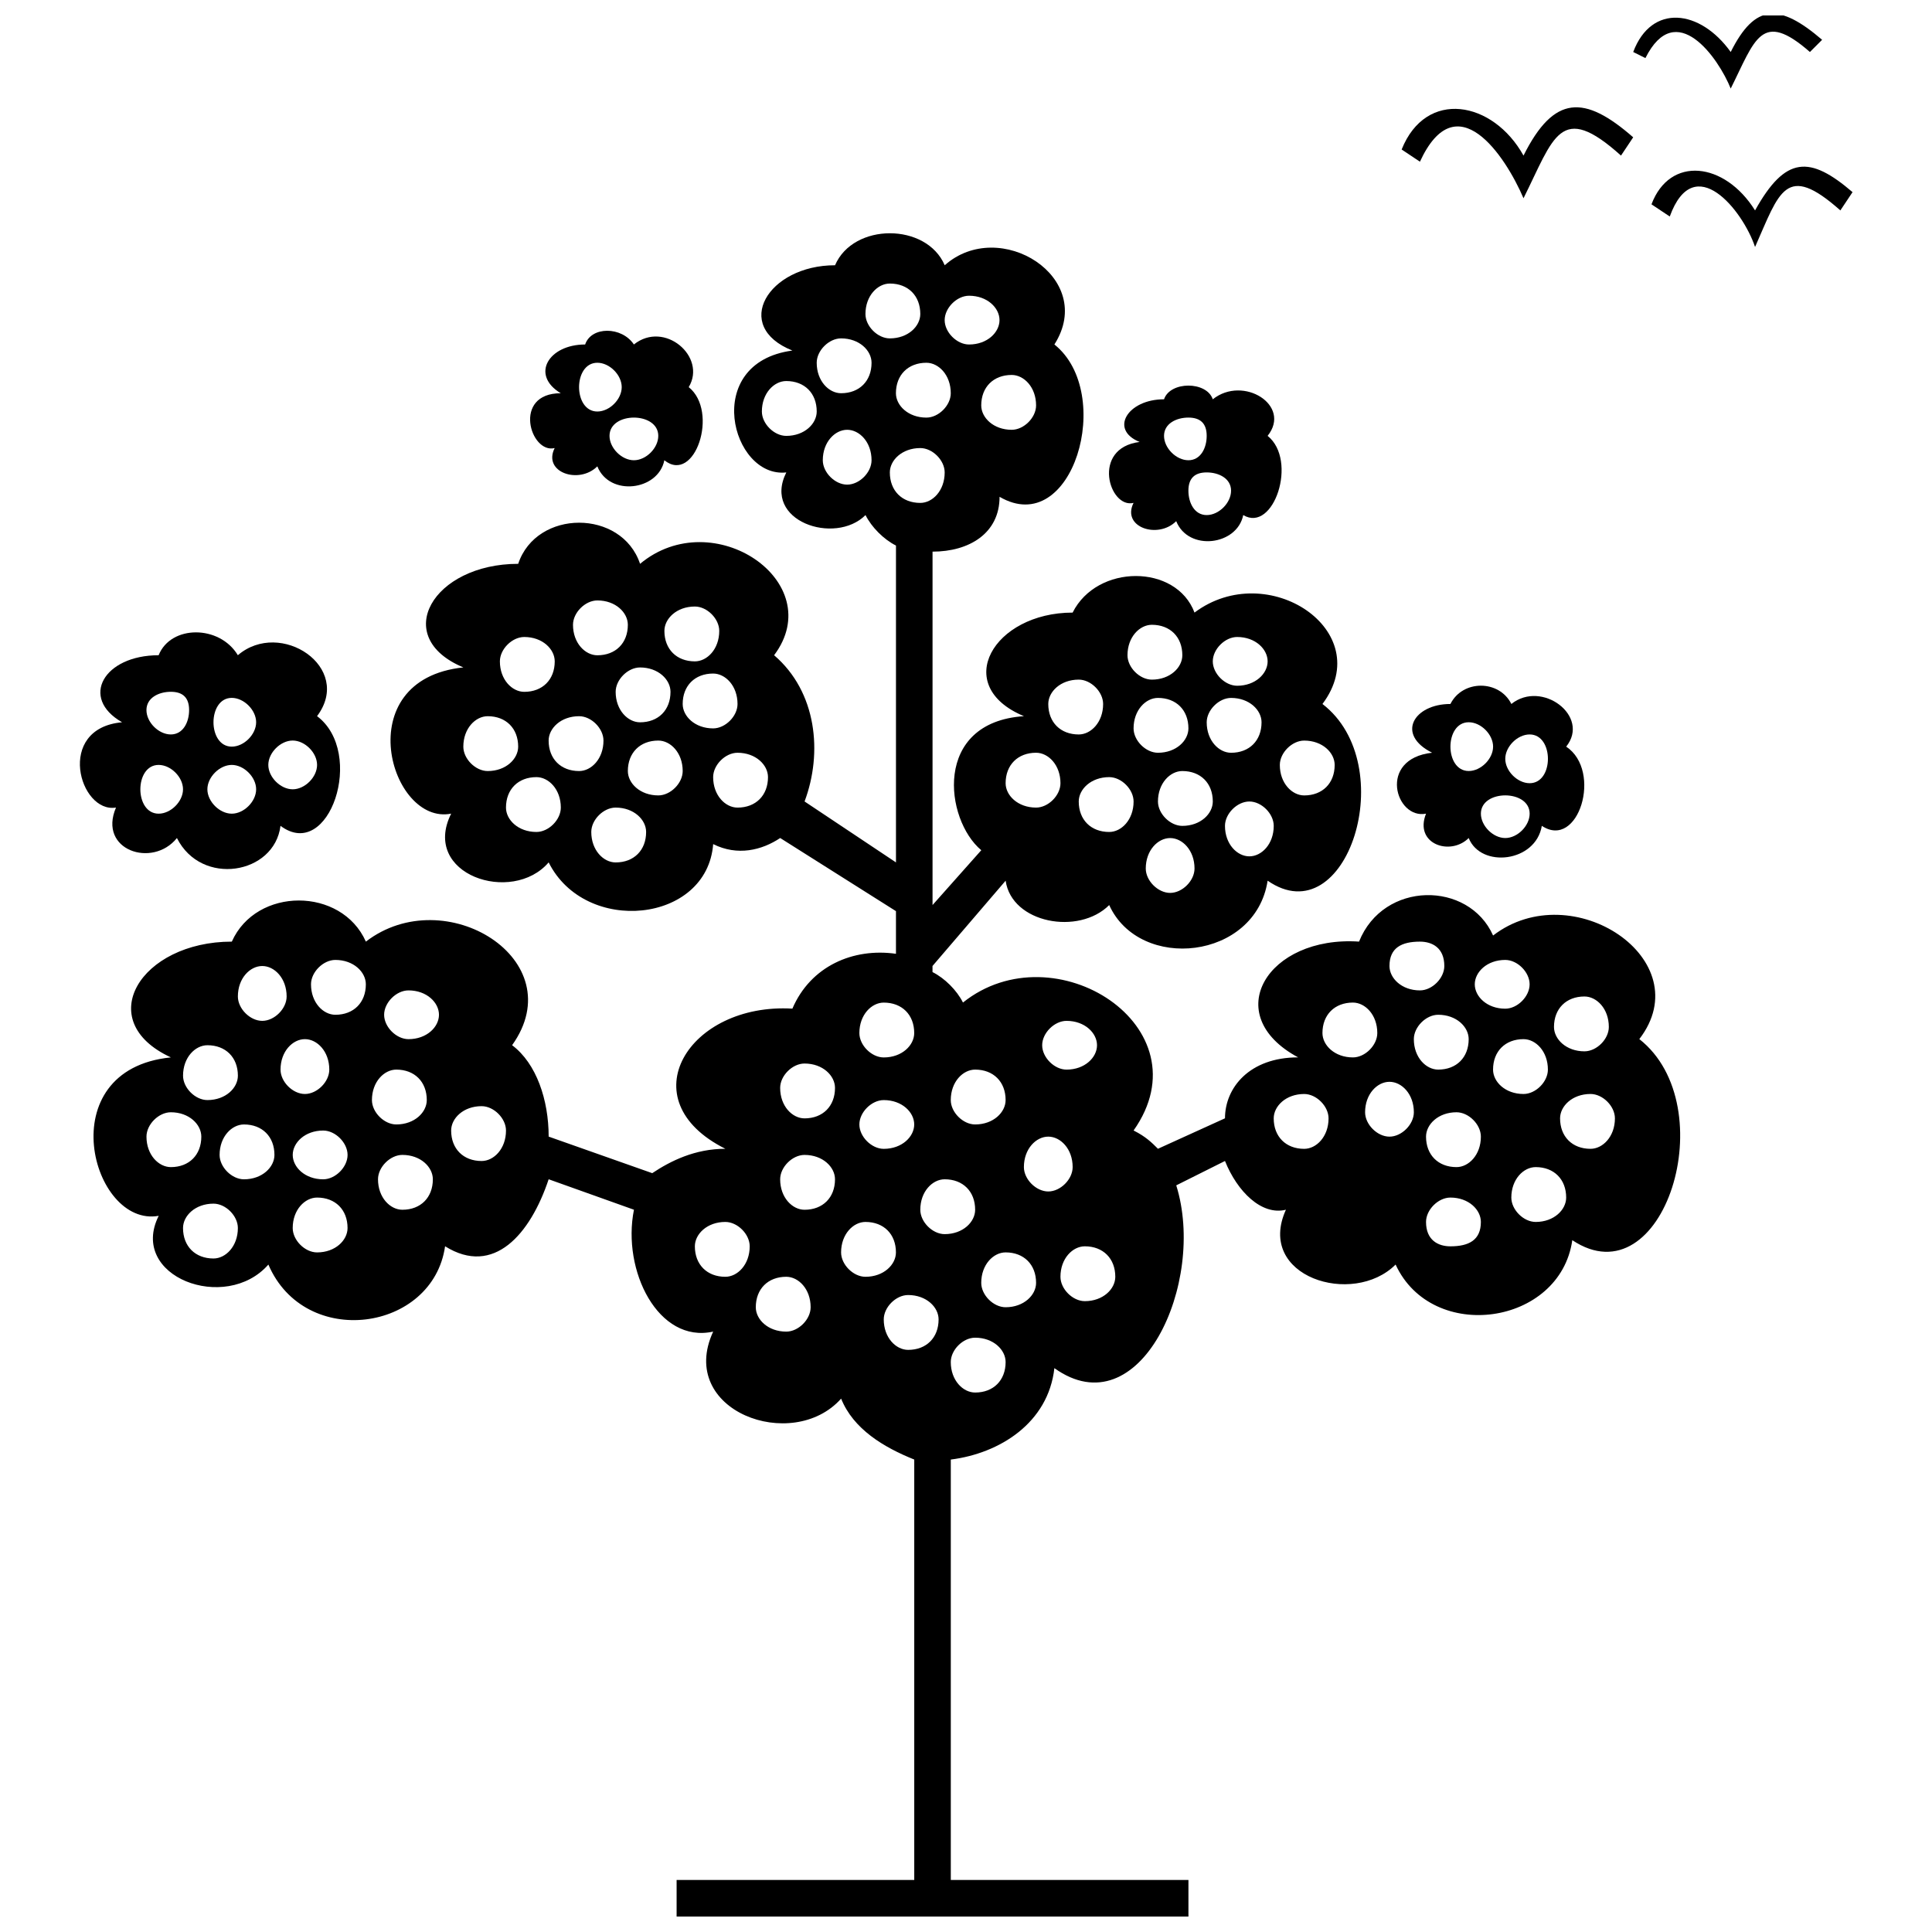 <?xml version="1.0" encoding="UTF-8"?>
<!-- The Best Svg Icon site in the world: iconSvg.co, Visit us! https://iconsvg.co -->
<svg width="800px" height="800px" version="1.1" viewBox="144 144 512 512" xmlns="http://www.w3.org/2000/svg">
 <defs>
  <clipPath id="b">
   <path d="m576 148.09h51v19.906h-51z"/>
  </clipPath>
  <clipPath id="a">
   <path d="m168 205h422v446.9h-422z"/>
  </clipPath>
 </defs>
 <path d="m515.45 183.62c6.461-16.148 24.223-12.918 32.297 1.613 8.074-16.148 16.148-16.148 29.066-4.844l-3.231 4.844c-16.148-14.531-17.762-4.844-25.836 11.305-4.844-11.305-17.762-30.68-27.449-9.688l-4.844-3.231z"/>
 <path d="m581.66 198.15c4.844-12.918 19.379-11.305 27.449 1.613 8.074-14.531 14.531-14.531 25.836-4.844l-3.231 4.844c-14.531-12.918-16.148-4.844-22.605 9.688-3.231-9.688-16.148-25.836-22.605-8.074l-4.844-3.231z"/>
 <g clip-path="url(#b)">
  <path d="m576.82 157.78c4.844-12.918 17.762-11.305 25.836 0 6.461-12.918 12.918-12.918 24.223-3.231l-3.231 3.231c-12.918-11.305-14.531-3.231-20.992 9.688-3.231-8.074-14.531-24.223-22.605-8.074z"/>
 </g>
 <g clip-path="url(#a)">
  <path d="m428.26 306.34c6.461-12.918 27.449-12.918 32.297 0 19.379-14.531 48.441 4.844 33.91 24.223 20.992 16.148 6.461 61.363-14.531 46.828-3.231 20.992-33.91 24.223-41.984 6.461-8.074 8.074-25.836 4.844-27.449-6.461l-19.379 22.605v1.613c3.231 1.613 6.461 4.844 8.074 8.074 24.223-19.379 64.59 6.461 45.215 33.91 3.231 1.613 4.844 3.231 6.461 4.844l17.762-8.074c0-8.074 6.461-16.148 19.379-16.148-20.992-11.305-8.074-32.297 16.148-30.68 6.461-16.148 29.066-16.148 35.523-1.613 20.992-16.148 54.902 6.461 38.754 27.449 22.605 17.762 6.461 69.434-17.762 53.289-3.231 22.605-37.141 27.449-46.828 6.461-11.305 11.305-37.141 3.231-29.066-14.531-6.461 1.613-12.918-4.844-16.148-12.918l-12.918 6.461c8.074 25.836-9.688 64.59-32.297 48.441-1.613 14.531-14.531 22.605-27.449 24.223v111.42h62.977v9.688h-135.64v-9.688h62.977v-111.42c-8.074-3.231-16.148-8.074-19.379-16.148-12.918 14.531-43.598 3.231-33.91-17.762-14.531 3.231-24.223-16.148-20.992-32.297l-22.605-8.074c-4.844 14.531-14.531 25.836-27.449 17.762-3.231 22.605-37.141 27.449-46.828 4.844-11.305 12.918-37.141 3.231-29.066-12.918-17.762 3.231-29.066-38.754 3.231-41.984-20.992-9.688-8.074-30.68 16.148-30.68 6.461-14.531 29.066-14.531 35.523 0 20.992-16.148 54.902 4.844 38.754 27.449 6.461 4.844 9.688 14.531 9.688 24.223l27.449 9.688c4.844-3.231 11.305-6.461 19.379-6.461-25.836-12.918-9.688-38.754 17.762-37.141 4.844-11.305 16.148-16.148 27.449-14.531v-11.305l-30.68-19.379c-4.844 3.231-11.305 4.844-17.762 1.613-1.613 20.992-33.91 24.223-43.598 4.844-9.688 11.305-33.91 3.231-25.836-12.918-16.148 3.231-27.449-35.523 3.231-38.754-19.379-8.074-8.074-27.449 14.531-27.449 4.844-14.531 27.449-14.531 32.297 0 19.379-16.148 50.059 4.844 35.523 24.223 11.305 9.688 12.918 25.836 8.074 38.754l24.223 16.148v-83.969c-3.231-1.613-6.461-4.844-8.074-8.074-8.074 8.074-27.449 1.613-20.992-11.305-14.531 1.613-22.605-29.066 1.613-32.297-16.148-6.461-6.461-22.605 11.305-22.605 4.844-11.305 24.223-11.305 29.066 0 14.531-12.918 40.371 3.231 29.066 20.992 16.148 12.918 4.844 51.672-14.531 40.371 0 9.688-8.074 14.531-17.762 14.531v93.656l12.918-14.531c-9.688-8.074-12.918-33.91 11.305-35.523-19.379-8.074-8.074-27.449 12.918-27.449zm-40.371-43.598c3.231 0 6.461 3.231 6.461 6.461 0 4.844-3.231 8.074-6.461 8.074-4.844 0-8.074-3.231-8.074-8.074 0-3.231 3.231-6.461 8.074-6.461zm-19.379-4.844c3.231 0 6.461 3.231 6.461 8.074 0 3.231-3.231 6.461-6.461 6.461-3.231 0-6.461-3.231-6.461-6.461 0-4.844 3.231-8.074 6.461-8.074zm-1.613-24.223c4.844 0 8.074 3.231 8.074 6.461 0 4.844-3.231 8.074-8.074 8.074-3.231 0-6.461-3.231-6.461-8.074 0-3.231 3.231-6.461 6.461-6.461zm-14.531 11.305c4.844 0 8.074 3.231 8.074 8.074 0 3.231-3.231 6.461-8.074 6.461-3.231 0-6.461-3.231-6.461-6.461 0-4.844 3.231-8.074 6.461-8.074zm27.449-25.836c4.844 0 8.074 3.231 8.074 8.074 0 3.231-3.231 6.461-8.074 6.461-3.231 0-6.461-3.231-6.461-6.461 0-4.844 3.231-8.074 6.461-8.074zm9.688 20.992c3.231 0 6.461 3.231 6.461 8.074 0 3.231-3.231 6.461-6.461 6.461-4.844 0-8.074-3.231-8.074-6.461 0-4.844 3.231-8.074 8.074-8.074zm11.305-17.762c4.844 0 8.074 3.231 8.074 6.461 0 3.231-3.231 6.461-8.074 6.461-3.231 0-6.461-3.231-6.461-6.461 0-3.231 3.231-6.461 6.461-6.461zm11.305 20.992c3.231 0 6.461 3.231 6.461 8.074 0 3.231-3.231 6.461-6.461 6.461-4.844 0-8.074-3.231-8.074-6.461 0-4.844 3.231-8.074 8.074-8.074zm6.461 100.12c3.231 0 6.461 3.231 6.461 8.074 0 3.231-3.231 6.461-6.461 6.461-4.844 0-8.074-3.231-8.074-6.461 0-4.844 3.231-8.074 8.074-8.074zm11.305-19.379c3.231 0 6.461 3.231 6.461 6.461 0 4.844-3.231 8.074-6.461 8.074-4.844 0-8.074-3.231-8.074-8.074 0-3.231 3.231-6.461 8.074-6.461zm19.379-14.531c4.844 0 8.074 3.231 8.074 8.074 0 3.231-3.231 6.461-8.074 6.461-3.231 0-6.461-3.231-6.461-6.461 0-4.844 3.231-8.074 6.461-8.074zm1.613 19.379c4.844 0 8.074 3.231 8.074 8.074 0 3.231-3.231 6.461-8.074 6.461-3.231 0-6.461-3.231-6.461-6.461 0-4.844 3.231-8.074 6.461-8.074zm-12.918 20.992c3.231 0 6.461 3.231 6.461 6.461 0 4.844-3.231 8.074-6.461 8.074-4.844 0-8.074-3.231-8.074-8.074 0-3.231 3.231-6.461 8.074-6.461zm16.148 16.148c3.231 0 6.461 3.231 6.461 8.074 0 3.231-3.231 6.461-6.461 6.461-3.231 0-6.461-3.231-6.461-6.461 0-4.844 3.231-8.074 6.461-8.074zm20.992-9.688c3.231 0 6.461 3.231 6.461 6.461 0 4.844-3.231 8.074-6.461 8.074-3.231 0-6.461-3.231-6.461-8.074 0-3.231 3.231-6.461 6.461-6.461zm-17.762-8.074c4.844 0 8.074 3.231 8.074 8.074 0 3.231-3.231 6.461-8.074 6.461-3.231 0-6.461-3.231-6.461-6.461 0-4.844 3.231-8.074 6.461-8.074zm14.531-35.523c4.844 0 8.074 3.231 8.074 6.461s-3.231 6.461-8.074 6.461c-3.231 0-6.461-3.231-6.461-6.461s3.231-6.461 6.461-6.461zm-1.613 16.148c4.844 0 8.074 3.231 8.074 6.461 0 4.844-3.231 8.074-8.074 8.074-3.231 0-6.461-3.231-6.461-8.074 0-3.231 3.231-6.461 6.461-6.461zm19.379 11.305c4.844 0 8.074 3.231 8.074 6.461 0 4.844-3.231 8.074-8.074 8.074-3.231 0-6.461-3.231-6.461-8.074 0-3.231 3.231-6.461 6.461-6.461zm-216.38-6.461c4.844 0 8.074 3.231 8.074 8.074 0 3.231-3.231 6.461-8.074 6.461-3.231 0-6.461-3.231-6.461-6.461 0-4.844 3.231-8.074 6.461-8.074zm9.688-20.992c4.844 0 8.074 3.231 8.074 6.461 0 4.844-3.231 8.074-8.074 8.074-3.231 0-6.461-3.231-6.461-8.074 0-3.231 3.231-6.461 6.461-6.461zm14.531 20.992c3.231 0 6.461 3.231 6.461 6.461 0 4.844-3.231 8.074-6.461 8.074-4.844 0-8.074-3.231-8.074-8.074 0-3.231 3.231-6.461 8.074-6.461zm4.844-30.68c4.844 0 8.074 3.231 8.074 6.461 0 4.844-3.231 8.074-8.074 8.074-3.231 0-6.461-3.231-6.461-8.074 0-3.231 3.231-6.461 6.461-6.461zm11.305 17.762c4.844 0 8.074 3.231 8.074 6.461 0 4.844-3.231 8.074-8.074 8.074-3.231 0-6.461-3.231-6.461-8.074 0-3.231 3.231-6.461 6.461-6.461zm14.531-16.148c3.231 0 6.461 3.231 6.461 6.461 0 4.844-3.231 8.074-6.461 8.074-4.844 0-8.074-3.231-8.074-8.074 0-3.231 3.231-6.461 8.074-6.461zm4.844 17.762c3.231 0 6.461 3.231 6.461 8.074 0 3.231-3.231 6.461-6.461 6.461-4.844 0-8.074-3.231-8.074-6.461 0-4.844 3.231-8.074 8.074-8.074zm6.461 20.992c4.844 0 8.074 3.231 8.074 6.461 0 4.844-3.231 8.074-8.074 8.074-3.231 0-6.461-3.231-6.461-8.074 0-3.231 3.231-6.461 6.461-6.461zm-20.992-3.231c3.231 0 6.461 3.231 6.461 8.074 0 3.231-3.231 6.461-6.461 6.461-4.844 0-8.074-3.231-8.074-6.461 0-4.844 3.231-8.074 8.074-8.074zm-11.305 17.762c4.844 0 8.074 3.231 8.074 6.461 0 4.844-3.231 8.074-8.074 8.074-3.231 0-6.461-3.231-6.461-8.074 0-3.231 3.231-6.461 6.461-6.461zm-20.992-8.074c3.231 0 6.461 3.231 6.461 8.074 0 3.231-3.231 6.461-6.461 6.461-4.844 0-8.074-3.231-8.074-6.461 0-4.844 3.231-8.074 8.074-8.074zm-14.531 87.199c3.231 0 6.461 3.231 6.461 6.461 0 4.844-3.231 8.074-6.461 8.074-4.844 0-8.074-3.231-8.074-8.074 0-3.231 3.231-6.461 8.074-6.461zm-22.605-9.688c4.844 0 8.074 3.231 8.074 8.074 0 3.231-3.231 6.461-8.074 6.461-3.231 0-6.461-3.231-6.461-6.461 0-4.844 3.231-8.074 6.461-8.074zm3.231-20.992c4.844 0 8.074 3.231 8.074 6.461s-3.231 6.461-8.074 6.461c-3.231 0-6.461-3.231-6.461-6.461s3.231-6.461 6.461-6.461zm-19.379-8.074c4.844 0 8.074 3.231 8.074 6.461 0 4.844-3.231 8.074-8.074 8.074-3.231 0-6.461-3.231-6.461-8.074 0-3.231 3.231-6.461 6.461-6.461zm-19.379 1.613c3.231 0 6.461 3.231 6.461 8.074 0 3.231-3.231 6.461-6.461 6.461-3.231 0-6.461-3.231-6.461-6.461 0-4.844 3.231-8.074 6.461-8.074zm-14.531 20.992c4.844 0 8.074 3.231 8.074 8.074 0 3.231-3.231 6.461-8.074 6.461-3.231 0-6.461-3.231-6.461-6.461 0-4.844 3.231-8.074 6.461-8.074zm25.836-1.613c3.231 0 6.461 3.231 6.461 8.074 0 3.231-3.231 6.461-6.461 6.461s-6.461-3.231-6.461-6.461c0-4.844 3.231-8.074 6.461-8.074zm4.844 24.223c3.231 0 6.461 3.231 6.461 6.461 0 3.231-3.231 6.461-6.461 6.461-4.844 0-8.074-3.231-8.074-6.461 0-3.231 3.231-6.461 8.074-6.461zm-20.992-1.613c4.844 0 8.074 3.231 8.074 8.074 0 3.231-3.231 6.461-8.074 6.461-3.231 0-6.461-3.231-6.461-6.461 0-4.844 3.231-8.074 6.461-8.074zm-19.379-3.231c4.844 0 8.074 3.231 8.074 6.461 0 4.844-3.231 8.074-8.074 8.074-3.231 0-6.461-3.231-6.461-8.074 0-3.231 3.231-6.461 6.461-6.461zm38.754 22.605c4.844 0 8.074 3.231 8.074 8.074 0 3.231-3.231 6.461-8.074 6.461-3.231 0-6.461-3.231-6.461-6.461 0-4.844 3.231-8.074 6.461-8.074zm22.605-11.305c4.844 0 8.074 3.231 8.074 6.461 0 4.844-3.231 8.074-8.074 8.074-3.231 0-6.461-3.231-6.461-8.074 0-3.231 3.231-6.461 6.461-6.461zm-50.059 12.918c3.231 0 6.461 3.231 6.461 6.461 0 4.844-3.231 8.074-6.461 8.074-4.844 0-8.074-3.231-8.074-8.074 0-3.231 3.231-6.461 8.074-6.461zm301.96-53.289c3.231 0 6.461 3.231 6.461 8.074 0 3.231-3.231 6.461-6.461 6.461-4.844 0-8.074-3.231-8.074-6.461 0-4.844 3.231-8.074 8.074-8.074zm17.762-16.148c3.231 0 6.461 1.613 6.461 6.461 0 3.231-3.231 6.461-6.461 6.461-4.844 0-8.074-3.231-8.074-6.461 0-4.844 3.231-6.461 8.074-6.461zm4.844 19.379c4.844 0 8.074 3.231 8.074 6.461 0 4.844-3.231 8.074-8.074 8.074-3.231 0-6.461-3.231-6.461-8.074 0-3.231 3.231-6.461 6.461-6.461zm17.762-14.531c3.231 0 6.461 3.231 6.461 6.461 0 3.231-3.231 6.461-6.461 6.461-4.844 0-8.074-3.231-8.074-6.461 0-3.231 3.231-6.461 8.074-6.461zm20.992 9.688c3.231 0 6.461 3.231 6.461 8.074 0 3.231-3.231 6.461-6.461 6.461-4.844 0-8.074-3.231-8.074-6.461 0-4.844 3.231-8.074 8.074-8.074zm1.613 25.836c3.231 0 6.461 3.231 6.461 6.461 0 4.844-3.231 8.074-6.461 8.074-4.844 0-8.074-3.231-8.074-8.074 0-3.231 3.231-6.461 8.074-6.461zm-17.762-14.531c3.231 0 6.461 3.231 6.461 8.074 0 3.231-3.231 6.461-6.461 6.461-4.844 0-8.074-3.231-8.074-6.461 0-4.844 3.231-8.074 8.074-8.074zm3.231 33.91c4.844 0 8.074 3.231 8.074 8.074 0 3.231-3.231 6.461-8.074 6.461-3.231 0-6.461-3.231-6.461-6.461 0-4.844 3.231-8.074 6.461-8.074zm-22.605 8.074c4.844 0 8.074 3.231 8.074 6.461 0 4.844-3.231 6.461-8.074 6.461-3.231 0-6.461-1.613-6.461-6.461 0-3.231 3.231-6.461 6.461-6.461zm1.613-22.605c3.231 0 6.461 3.231 6.461 6.461 0 4.844-3.231 8.074-6.461 8.074-4.844 0-8.074-3.231-8.074-8.074 0-3.231 3.231-6.461 8.074-6.461zm-17.762-8.074c3.231 0 6.461 3.231 6.461 8.074 0 3.231-3.231 6.461-6.461 6.461-3.231 0-6.461-3.231-6.461-6.461 0-4.844 3.231-8.074 6.461-8.074zm-22.605 3.231c3.231 0 6.461 3.231 6.461 6.461 0 4.844-3.231 8.074-6.461 8.074-4.844 0-8.074-3.231-8.074-8.074 0-3.231 3.231-6.461 8.074-6.461zm-132.41-8.074c4.844 0 8.074 3.231 8.074 6.461 0 4.844-3.231 8.074-8.074 8.074-3.231 0-6.461-3.231-6.461-8.074 0-3.231 3.231-6.461 6.461-6.461zm20.992-16.148c4.844 0 8.074 3.231 8.074 8.074 0 3.231-3.231 6.461-8.074 6.461-3.231 0-6.461-3.231-6.461-6.461 0-4.844 3.231-8.074 6.461-8.074zm0 25.836c4.844 0 8.074 3.231 8.074 6.461 0 3.231-3.231 6.461-8.074 6.461-3.231 0-6.461-3.231-6.461-6.461 0-3.231 3.231-6.461 6.461-6.461zm-20.992 14.531c4.844 0 8.074 3.231 8.074 6.461 0 4.844-3.231 8.074-8.074 8.074-3.231 0-6.461-3.231-6.461-8.074 0-3.231 3.231-6.461 6.461-6.461zm-20.992 17.762c3.231 0 6.461 3.231 6.461 6.461 0 4.844-3.231 8.074-6.461 8.074-4.844 0-8.074-3.231-8.074-8.074 0-3.231 3.231-6.461 8.074-6.461zm16.148 14.531c3.231 0 6.461 3.231 6.461 8.074 0 3.231-3.231 6.461-6.461 6.461-4.844 0-8.074-3.231-8.074-6.461 0-4.844 3.231-8.074 8.074-8.074zm20.992-14.531c4.844 0 8.074 3.231 8.074 8.074 0 3.231-3.231 6.461-8.074 6.461-3.231 0-6.461-3.231-6.461-6.461 0-4.844 3.231-8.074 6.461-8.074zm20.992-11.305c4.844 0 8.074 3.231 8.074 8.074 0 3.231-3.231 6.461-8.074 6.461-3.231 0-6.461-3.231-6.461-6.461 0-4.844 3.231-8.074 6.461-8.074zm8.074-29.066c4.844 0 8.074 3.231 8.074 8.074 0 3.231-3.231 6.461-8.074 6.461-3.231 0-6.461-3.231-6.461-6.461 0-4.844 3.231-8.074 6.461-8.074zm19.379 17.762c3.231 0 6.461 3.231 6.461 8.074 0 3.231-3.231 6.461-6.461 6.461s-6.461-3.231-6.461-6.461c0-4.844 3.231-8.074 6.461-8.074zm4.844-30.68c4.844 0 8.074 3.231 8.074 6.461 0 3.231-3.231 6.461-8.074 6.461-3.231 0-6.461-3.231-6.461-6.461 0-3.231 3.231-6.461 6.461-6.461zm4.844 59.746c4.844 0 8.074 3.231 8.074 8.074 0 3.231-3.231 6.461-8.074 6.461-3.231 0-6.461-3.231-6.461-6.461 0-4.844 3.231-8.074 6.461-8.074zm-20.992 1.613c4.844 0 8.074 3.231 8.074 8.074 0 3.231-3.231 6.461-8.074 6.461-3.231 0-6.461-3.231-6.461-6.461 0-4.844 3.231-8.074 6.461-8.074zm-8.074 22.605c4.844 0 8.074 3.231 8.074 6.461 0 4.844-3.231 8.074-8.074 8.074-3.231 0-6.461-3.231-6.461-8.074 0-3.231 3.231-6.461 6.461-6.461zm-17.762-11.305c4.844 0 8.074 3.231 8.074 6.461 0 4.844-3.231 8.074-8.074 8.074-3.231 0-6.461-3.231-6.461-8.074 0-3.231 3.231-6.461 6.461-6.461z" fill-rule="evenodd"/>
 </g>
 <path d="m528.38 330.56c3.231-6.461 12.918-6.461 16.148 0 8.074-6.461 20.992 3.231 14.531 11.305 9.688 6.461 3.231 27.449-6.461 20.992-1.613 9.688-16.148 11.305-19.379 3.231-4.844 4.844-14.531 1.613-11.305-6.461-8.074 1.613-12.918-14.531 1.613-16.148-9.688-4.844-4.844-12.918 4.844-12.918zm4.844 4.844c3.231 0 6.461 3.231 6.461 6.461 0 3.231-3.231 6.461-6.461 6.461s-4.844-3.231-4.844-6.461c0-3.231 1.613-6.461 4.844-6.461zm9.688 19.379c3.231 0 6.461 1.613 6.461 4.844 0 3.231-3.231 6.461-6.461 6.461s-6.461-3.231-6.461-6.461c0-3.231 3.231-4.844 6.461-4.844zm6.461-16.148c3.231 0 4.844 3.231 4.844 6.461 0 3.231-1.613 6.461-4.844 6.461-3.231 0-6.461-3.231-6.461-6.461 0-3.231 3.231-6.461 6.461-6.461z" fill-rule="evenodd"/>
 <path d="m186.04 317.64c3.231-8.074 16.148-8.074 20.992 0 11.305-9.688 30.68 3.231 20.992 16.148 12.918 9.688 3.231 38.754-9.688 29.066-1.613 12.918-20.992 16.148-27.449 3.231-6.461 8.074-20.992 3.231-16.148-8.074-9.688 1.613-16.148-20.992 1.613-22.605-11.305-6.461-4.844-17.762 9.688-17.762zm19.379 11.305c3.231 0 6.461 3.231 6.461 6.461 0 3.231-3.231 6.461-6.461 6.461s-4.844-3.231-4.844-6.461c0-3.231 1.613-6.461 4.844-6.461zm-16.148-1.613c3.231 0 4.844 1.613 4.844 4.844 0 3.231-1.613 6.461-4.844 6.461s-6.461-3.231-6.461-6.461c0-3.231 3.231-4.844 6.461-4.844zm-3.231 19.379c3.231 0 6.461 3.231 6.461 6.461s-3.231 6.461-6.461 6.461c-3.231 0-4.844-3.231-4.844-6.461s1.613-6.461 4.844-6.461zm19.379 0c3.231 0 6.461 3.231 6.461 6.461s-3.231 6.461-6.461 6.461-6.461-3.231-6.461-6.461 3.231-6.461 6.461-6.461zm16.148-6.461c3.231 0 6.461 3.231 6.461 6.461 0 3.231-3.231 6.461-6.461 6.461-3.231 0-6.461-3.231-6.461-6.461 0-3.231 3.231-6.461 6.461-6.461z" fill-rule="evenodd"/>
 <path d="m299.07 235.29c1.613-4.844 9.688-4.844 12.918 0 8.074-6.461 19.379 3.231 14.531 11.305 8.074 6.461 1.613 25.836-6.461 19.379-1.613 8.074-14.531 9.688-17.762 1.613-4.844 4.844-14.531 1.613-11.305-4.844-6.461 1.613-11.305-14.531 1.613-14.531-8.074-4.844-3.231-12.918 6.461-12.918zm3.231 4.844c3.231 0 6.461 3.231 6.461 6.461 0 3.231-3.231 6.461-6.461 6.461-3.231 0-4.844-3.231-4.844-6.461 0-3.231 1.613-6.461 4.844-6.461zm9.688 14.531c3.231 0 6.461 1.613 6.461 4.844s-3.231 6.461-6.461 6.461c-3.231 0-6.461-3.231-6.461-6.461s3.231-4.844 6.461-4.844z" fill-rule="evenodd"/>
 <path d="m452.48 249.82c1.613-4.844 11.305-4.844 12.918 0 8.074-6.461 20.992 1.613 14.531 9.688 8.074 6.461 1.613 25.836-6.461 20.992-1.613 8.074-14.531 9.688-17.762 1.613-4.844 4.844-14.531 1.613-11.305-4.844-6.461 1.613-11.305-14.531 1.613-16.148-8.074-3.231-3.231-11.305 6.461-11.305zm6.461 4.844c3.231 0 4.844 1.613 4.844 4.844s-1.613 6.461-4.844 6.461c-3.231 0-6.461-3.231-6.461-6.461s3.231-4.844 6.461-4.844zm4.844 14.531c3.231 0 6.461 1.613 6.461 4.844s-3.231 6.461-6.461 6.461c-3.231 0-4.844-3.231-4.844-6.461s1.613-4.844 4.844-4.844z" fill-rule="evenodd"/>
</svg>